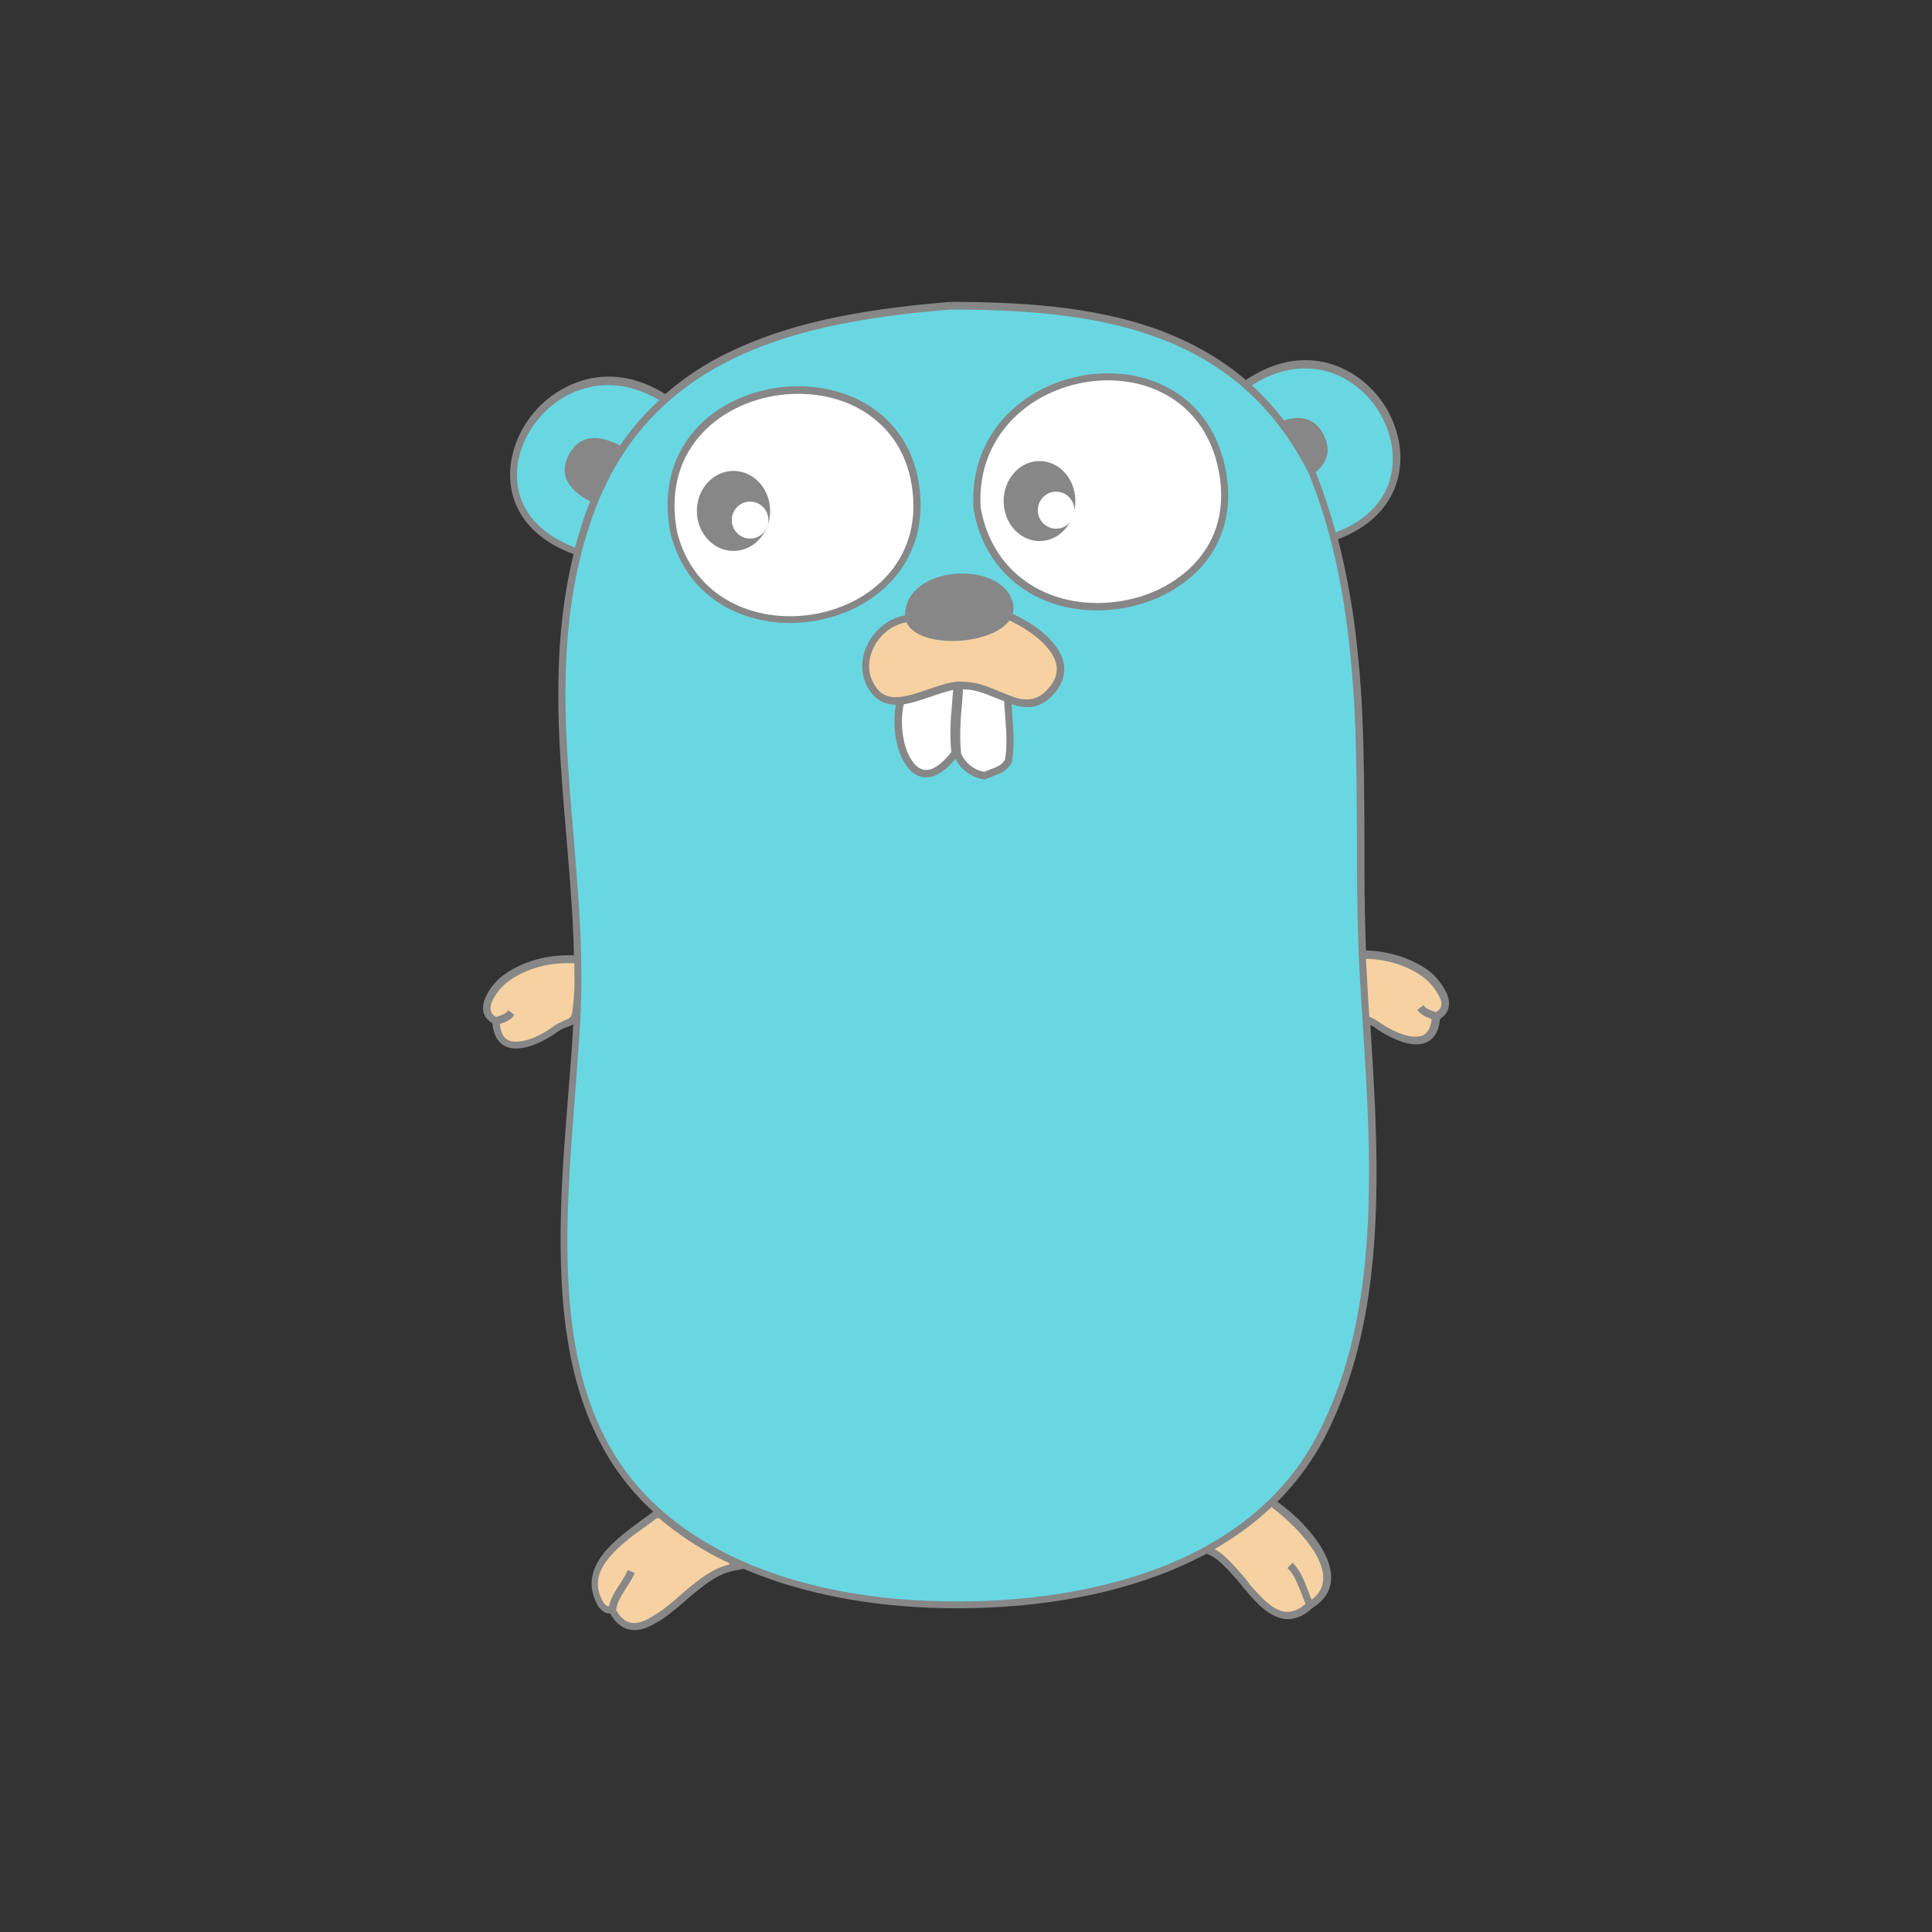 <svg width="96" height="96" viewBox="0 0 96 96" fill="none" xmlns="http://www.w3.org/2000/svg">
<rect x="0" y="0" width="96" height="96" fill="#333333" stroke="none"/>
<g clip-path="url(#clip0_4065_24320)">
<path d="M24.617 50.729C24.711 52.679 26.643 51.77 27.506 51.164C28.331 50.578 28.575 51.07 28.65 49.934C28.707 49.176 28.782 48.438 28.744 47.681C27.488 47.567 26.137 47.87 25.105 48.627C24.561 49.006 23.586 50.256 24.617 50.729Z" fill="#F6D2A2"/>
<path d="M63.128 74.7C64.61 75.627 67.33 78.43 65.098 79.793C62.959 81.762 61.759 77.616 59.883 77.048C60.69 75.93 61.703 74.908 63.128 74.7Z" fill="#F6D2A2"/>
<path d="M36.604 77.862C34.859 78.127 33.884 79.717 32.421 80.532C31.051 81.346 30.526 80.267 30.414 80.039C30.207 79.945 30.226 80.134 29.888 79.793C28.613 77.767 31.201 76.29 32.552 75.287C34.428 74.908 35.61 76.555 36.604 77.862L36.604 77.862Z" fill="#F6D2A2"/>
<path d="M71.363 50.483C71.269 52.433 69.337 51.524 68.475 50.918C67.649 50.331 67.405 50.824 67.33 49.688C67.274 48.93 67.199 48.192 67.236 47.434C68.493 47.321 69.844 47.624 70.876 48.381C71.401 48.76 72.395 50.01 71.363 50.483Z" fill="#F6D2A2"/>
<path d="M66.242 26.701C72.939 24.316 67.705 15.057 61.871 19.147C58.045 15.833 52.774 15.227 47.24 15.227C41.819 15.663 36.66 16.666 33.059 19.847C27.244 16.06 21.878 25.149 28.707 27.44C26.793 34.938 28.969 42.587 28.669 50.218C28.387 57.072 26.605 66.255 30.376 72.409C33.584 77.672 40.487 79.547 46.171 79.755C53.43 80.02 62.228 78.222 65.754 71.121C69.131 64.362 68.193 55.936 67.761 48.647C67.33 41.281 68.137 33.802 66.242 26.702L66.242 26.701Z" fill="#69D7E2"/>
<path d="M71.87 49.328C71.682 48.93 71.326 48.476 70.988 48.23C70.125 47.605 69.018 47.264 67.874 47.226C67.836 46.052 67.799 44.765 67.799 43.136V41.66C67.78 37.002 67.724 34.957 67.462 32.401C67.278 30.51 66.951 28.637 66.486 26.796C68.005 26.209 69 25.244 69.394 23.994C69.769 22.839 69.581 21.532 68.943 20.377C68.287 19.241 67.236 18.389 66.017 18.049C64.704 17.689 63.278 17.954 61.909 18.882C60.69 17.84 59.283 17.045 57.707 16.439C54.912 15.398 51.667 15 47.259 15V15.189L47.24 15C42.532 15.379 39.042 16.117 36.154 17.537C35.036 18.076 33.995 18.763 33.059 19.582C31.671 18.711 30.226 18.503 28.894 18.92C27.641 19.316 26.586 20.184 25.949 21.343C25.311 22.498 25.161 23.824 25.593 24.96C26.024 26.096 27.018 26.985 28.5 27.535C28.031 29.447 27.788 31.473 27.75 33.707C27.712 35.885 27.806 37.626 28.144 41.565C28.388 44.5 28.482 45.844 28.519 47.472C27.244 47.415 25.968 47.757 25.011 48.457C24.674 48.703 24.298 49.139 24.13 49.555C23.886 50.085 23.98 50.559 24.467 50.842C24.542 51.751 25.049 52.168 25.818 52.092C26.381 52.035 27.056 51.732 27.637 51.316C27.76 51.226 27.892 51.15 28.031 51.089C28.088 51.07 28.125 51.051 28.181 51.032C28.181 51.032 28.294 50.993 28.332 50.974C28.387 50.961 28.438 50.935 28.482 50.899C28.444 51.789 28.369 52.716 28.2 54.837C28.013 57.223 27.919 58.529 27.881 59.987C27.713 65.402 28.35 69.341 30.264 72.465C30.868 73.448 31.607 74.341 32.459 75.115C32.29 75.229 31.577 75.759 31.352 75.93C30.564 76.536 30.02 77.047 29.701 77.615C29.288 78.353 29.288 79.092 29.758 79.868L29.776 79.887L29.795 79.906C30.002 80.114 30.114 80.171 30.264 80.171H30.321C30.34 80.209 30.358 80.228 30.377 80.266C30.429 80.351 30.485 80.433 30.546 80.512C31.015 81.061 31.672 81.194 32.553 80.663C33.022 80.417 33.36 80.133 34.073 79.528L34.11 79.489C35.255 78.505 35.817 78.145 36.661 78.013L36.962 77.955C37.074 78.013 37.187 78.05 37.318 78.107C39.982 79.186 43.077 79.773 46.209 79.887C50.261 80.038 54.163 79.527 57.465 78.315C58.32 78 59.154 77.627 59.959 77.198C60.447 77.388 60.86 77.785 61.648 78.713C61.672 78.733 61.692 78.759 61.704 78.789C61.742 78.827 61.742 78.846 61.761 78.864C61.798 78.921 61.855 78.959 61.892 79.016C62.511 79.754 62.924 80.114 63.393 80.322C64.012 80.587 64.612 80.455 65.231 79.887C66.319 79.205 66.394 78.145 65.681 76.933C65.175 76.081 64.293 75.191 63.468 74.623C64.471 73.624 65.307 72.467 65.942 71.197C67.743 67.561 68.437 63.32 68.399 57.867C68.38 55.936 68.306 54.251 68.099 51.032V50.937C68.201 50.98 68.296 51.037 68.381 51.108C68.962 51.505 69.637 51.827 70.2 51.884C70.969 51.959 71.476 51.543 71.551 50.634C72.02 50.331 72.114 49.858 71.87 49.328L71.87 49.328ZM65.904 18.446C67.03 18.749 68.005 19.544 68.606 20.605C69.206 21.665 69.375 22.858 69.037 23.918C68.681 25.035 67.781 25.925 66.373 26.455C66.093 25.442 65.761 24.443 65.379 23.463C65.923 22.99 66.186 22.403 65.754 21.57C65.323 20.737 64.573 20.642 63.804 20.888C63.321 20.264 62.788 19.681 62.209 19.146C63.447 18.351 64.723 18.124 65.904 18.446V18.446ZM25.912 24.846C25.518 23.823 25.649 22.612 26.249 21.551C26.849 20.491 27.825 19.658 28.988 19.317C30.189 18.957 31.483 19.128 32.758 19.885C32.021 20.554 31.366 21.311 30.808 22.138C29.832 21.627 28.838 21.532 28.275 22.574C27.694 23.691 28.369 24.391 29.326 24.922C29.194 25.244 29.063 25.584 28.951 25.925C28.819 26.342 28.688 26.777 28.575 27.212C27.206 26.682 26.306 25.868 25.912 24.846L25.912 24.846ZM28.181 50.653C28.163 50.653 28.05 50.691 28.05 50.71C27.991 50.727 27.934 50.753 27.881 50.786C27.72 50.853 27.568 50.942 27.431 51.051C26.906 51.43 26.268 51.714 25.78 51.752C25.218 51.809 24.899 51.562 24.842 50.881C25.236 50.748 25.405 50.654 25.555 50.426L25.255 50.199C25.143 50.351 25.03 50.407 24.692 50.521C24.674 50.521 24.674 50.521 24.655 50.54C24.355 50.37 24.298 50.105 24.467 49.726C24.649 49.355 24.912 49.031 25.236 48.779C26.137 48.116 27.337 47.794 28.538 47.87C28.538 48.344 28.556 48.817 28.538 49.271C28.541 49.323 28.534 49.374 28.519 49.423C28.5 49.688 28.5 49.801 28.481 49.934C28.424 50.483 28.387 50.559 28.181 50.654L28.181 50.653ZM33.846 79.225L33.809 79.263C33.115 79.869 32.777 80.115 32.346 80.362C31.633 80.797 31.145 80.702 30.807 80.286C30.757 80.227 30.713 80.164 30.676 80.096C30.657 80.077 30.638 80.039 30.619 80.021V80.002C30.657 79.661 30.788 79.415 31.126 78.885C31.145 78.865 31.145 78.865 31.145 78.847C31.298 78.633 31.43 78.404 31.539 78.165L31.201 78.013C31.097 78.23 30.978 78.439 30.845 78.638C30.826 78.657 30.826 78.657 30.826 78.676C30.488 79.168 30.338 79.472 30.263 79.812H30.189C30.126 79.777 30.069 79.733 30.02 79.68C29.288 78.506 29.87 77.502 31.52 76.253C31.727 76.101 32.421 75.609 32.608 75.457C32.648 75.453 32.687 75.44 32.721 75.419C33.786 76.323 34.966 77.081 36.229 77.673C36.229 77.692 36.248 77.711 36.266 77.73C35.497 77.919 34.897 78.317 33.847 79.225L33.846 79.225ZM65.342 77.162C65.923 78.146 65.904 78.941 65.173 79.49C65.116 79.377 65.079 79.244 65.004 79.055C65.004 79.036 65.004 79.036 64.985 79.017C64.722 78.297 64.554 77.994 64.235 77.653L63.972 77.918C64.254 78.184 64.385 78.468 64.647 79.13C64.647 79.149 64.647 79.149 64.666 79.168C64.76 79.415 64.817 79.566 64.873 79.698C64.385 80.115 63.953 80.191 63.503 79.983C63.109 79.812 62.734 79.452 62.133 78.771C62.092 78.724 62.054 78.673 62.021 78.619C61.998 78.598 61.978 78.572 61.964 78.543C61.94 78.523 61.92 78.497 61.908 78.468C61.214 77.654 60.801 77.218 60.351 76.972C61.372 76.391 62.323 75.692 63.183 74.889C63.971 75.476 64.853 76.347 65.341 77.161L65.342 77.162ZM65.604 71.027C63.991 74.302 61.14 76.612 57.313 78.013C54.049 79.206 50.185 79.699 46.189 79.547C39.305 79.301 33.34 76.877 30.545 72.295C28.669 69.247 28.05 65.365 28.219 60.026C28.275 58.568 28.35 57.261 28.538 54.876C28.744 52.187 28.8 51.411 28.857 50.199C28.894 49.328 28.894 48.438 28.876 47.491C28.838 45.825 28.744 44.499 28.5 41.527C28.163 37.589 28.069 35.865 28.107 33.707C28.163 30.867 28.538 28.367 29.326 26C30.601 22.157 32.946 19.563 36.322 17.878C39.155 16.477 42.588 15.757 47.259 15.379C51.629 15.379 54.818 15.776 57.576 16.799C60.877 18.029 63.335 20.188 65.023 23.502C66.111 26.19 66.749 29.087 67.086 32.419C67.349 34.957 67.405 37.002 67.424 41.64V43.117C67.443 45.408 67.48 47.018 67.574 48.627C67.612 49.252 67.63 49.517 67.724 51.013C67.93 54.232 68.005 55.898 68.024 57.829C68.062 63.263 67.386 67.448 65.604 71.026L65.604 71.027ZM71.344 50.294C71.326 50.294 71.307 50.275 71.288 50.275C70.95 50.161 70.838 50.085 70.725 49.953L70.425 50.18C70.594 50.407 70.763 50.502 71.138 50.635C71.063 51.316 70.744 51.562 70.2 51.505C69.712 51.467 69.074 51.165 68.549 50.805C68.407 50.703 68.257 50.614 68.099 50.54C68.08 50.54 68.061 50.521 68.042 50.521C67.967 49.479 67.967 49.214 67.93 48.665C67.911 48.324 67.892 47.984 67.873 47.643C68.924 47.662 69.956 47.984 70.743 48.571C71.068 48.823 71.331 49.147 71.512 49.517C71.7 49.839 71.662 50.123 71.344 50.294L71.344 50.294Z" fill="#878788"/>
<path d="M50.084 34.754C50.103 35.72 50.29 36.78 50.121 37.803C49.859 38.295 49.371 38.352 48.94 38.541C48.644 38.494 48.365 38.372 48.129 38.187C47.892 38.001 47.707 37.758 47.589 37.481C47.439 36.326 47.626 35.227 47.683 34.072C47.683 34.034 48.396 34.091 49.034 34.28C49.578 34.451 50.084 34.735 50.084 34.754L50.084 34.754Z" fill="white"/>
<path d="M44.775 34.83C44.25 36.837 45.469 40.112 47.476 37.424C47.326 36.288 47.495 35.189 47.551 34.072C47.57 33.978 44.794 34.697 44.775 34.83Z" fill="white"/>
<path d="M50.309 35.644C50.271 35.076 50.252 34.849 50.252 34.565V34.432L50.121 34.394L47.758 33.656V33.523L47.514 33.581H47.495V33.599L44.831 34.281L44.737 34.3L44.7 34.395C44.287 35.398 44.381 36.913 44.906 37.84C45.507 38.901 46.482 38.92 47.476 37.708C47.615 37.978 47.814 38.211 48.059 38.389C48.303 38.566 48.586 38.683 48.883 38.73H48.94L48.996 38.711C49.071 38.673 49.146 38.654 49.278 38.598C49.297 38.598 49.297 38.598 49.315 38.579C49.859 38.389 50.084 38.238 50.272 37.878L50.291 37.859V37.821C50.346 37.458 50.37 37.091 50.365 36.723C50.365 36.439 50.346 36.174 50.309 35.644L50.309 35.644ZM47.307 34.944C47.289 35.284 47.27 35.417 47.251 35.606C47.213 36.307 47.213 36.837 47.27 37.367C46.388 38.503 45.694 38.503 45.225 37.651C44.775 36.856 44.681 35.511 45.019 34.622L47.383 34.016C47.364 34.262 47.345 34.508 47.307 34.944ZM49.934 37.746C49.802 37.973 49.633 38.087 49.183 38.238C49.164 38.238 49.164 38.238 49.146 38.257C49.033 38.295 48.958 38.333 48.902 38.352C48.652 38.306 48.418 38.199 48.218 38.04C48.019 37.882 47.861 37.677 47.758 37.443C47.701 36.932 47.701 36.401 47.739 35.701C47.758 35.511 47.758 35.379 47.795 35.038C47.833 34.603 47.852 34.338 47.852 34.092L49.897 34.716C49.897 34.962 49.915 35.19 49.953 35.682C49.991 36.193 50.01 36.458 50.01 36.761C50.015 37.091 49.99 37.421 49.935 37.746H49.934Z" fill="#878788"/>
<path d="M33.483 26.505C35.209 33.283 45.958 31.541 45.545 24.744C45.057 16.602 31.832 18.174 33.483 26.505Z" fill="white"/>
<path d="M45.733 24.725C45.62 22.756 44.757 21.222 43.331 20.256C42.056 19.385 40.368 19.045 38.698 19.253C37.029 19.48 35.49 20.237 34.477 21.43C33.352 22.756 32.92 24.498 33.314 26.505L33.483 26.467L33.314 26.505C35.078 33.472 46.145 31.787 45.733 24.725V24.725ZM33.652 26.467C33.277 24.555 33.69 22.926 34.74 21.695C35.697 20.578 37.141 19.84 38.736 19.631C40.33 19.423 41.925 19.745 43.125 20.578C44.457 21.487 45.264 22.907 45.376 24.782C45.77 31.39 35.322 32.98 33.652 26.467Z" fill="#878788"/>
<path d="M36.447 27.376C37.452 27.376 38.267 26.485 38.267 25.387C38.267 24.29 37.452 23.399 36.447 23.399C35.442 23.399 34.627 24.29 34.627 25.387C34.627 26.485 35.442 27.376 36.447 27.376Z" fill="#878788"/>
<path d="M37.272 26.761C37.775 26.761 38.182 26.349 38.182 25.842C38.182 25.335 37.775 24.923 37.272 24.923C36.77 24.923 36.362 25.335 36.362 25.842C36.362 26.349 36.77 26.761 37.272 26.761Z" fill="white"/>
<path d="M48.558 25.238C49.889 33.02 62.495 30.956 60.675 23.117C59.044 16.073 48.107 18.024 48.558 25.238Z" fill="white"/>
<path d="M60.844 23.079C59.175 15.827 47.92 17.816 48.37 25.257V25.276C48.989 28.949 52.234 30.823 55.817 30.217C57.449 29.933 58.912 29.138 59.869 27.964C60.919 26.658 61.294 24.973 60.844 23.079L60.844 23.079ZM59.588 27.737C58.687 28.835 57.318 29.593 55.761 29.858C52.366 30.426 49.327 28.665 48.727 25.219C48.314 18.213 58.931 16.338 60.507 23.155C60.919 24.954 60.582 26.526 59.587 27.737L59.588 27.737Z" fill="#878788"/>
<path d="M51.653 26.885C52.637 26.885 53.435 25.995 53.435 24.897C53.435 23.799 52.637 22.909 51.653 22.909C50.669 22.909 49.871 23.799 49.871 24.897C49.871 25.995 50.669 26.885 51.653 26.885Z" fill="#878788"/>
<path d="M52.478 26.27C52.981 26.27 53.388 25.858 53.388 25.351C53.388 24.844 52.981 24.432 52.478 24.432C51.975 24.432 51.568 24.844 51.568 25.351C51.568 25.858 51.975 26.27 52.478 26.27Z" fill="white"/>
<path d="M45.162 30.739C43.68 30.872 42.48 32.633 43.249 34.034C44.262 35.889 46.532 33.864 47.938 34.053C49.571 34.091 50.902 35.795 52.197 34.356C53.641 32.765 51.578 31.213 49.946 30.531L45.162 30.739Z" fill="#F6D2A2"/>
<path d="M52.384 32.008C51.878 31.364 50.996 30.777 50.04 30.38L50.002 30.361H49.964L45.162 30.55C43.493 30.701 42.292 32.652 43.099 34.129C43.418 34.697 43.849 34.981 44.431 35.019C44.862 35.038 45.312 34.943 46.007 34.697C46.063 34.678 46.138 34.659 46.232 34.621C47.17 34.299 47.545 34.204 47.92 34.261H47.939C48.389 34.261 48.764 34.394 49.477 34.678C50.265 35 50.509 35.094 50.903 35.132C51.447 35.17 51.916 34.981 52.347 34.507C53.078 33.693 53.041 32.822 52.385 32.008L52.384 32.008ZM52.065 34.242C51.709 34.64 51.352 34.772 50.921 34.753C50.583 34.734 50.358 34.64 49.608 34.337C48.858 34.015 48.445 33.901 47.957 33.882C47.488 33.825 47.094 33.92 46.1 34.261C46.006 34.299 45.931 34.318 45.875 34.337C44.505 34.81 43.849 34.772 43.399 33.939C42.724 32.709 43.755 31.042 45.162 30.91L49.908 30.72C50.809 31.099 51.615 31.648 52.084 32.235C52.647 32.917 52.666 33.599 52.065 34.242Z" fill="#878788"/>
<path d="M50.321 29.925C49.739 27.767 44.862 28.088 44.975 30.664C45.219 32.576 50.884 32.065 50.321 29.925Z" fill="#878788"/>
</g>
<defs>
<clipPath id="clip0_4065_24320">
<rect width="48" height="66" fill="white" transform="translate(24 15)"/>
</clipPath>
</defs>
</svg>
